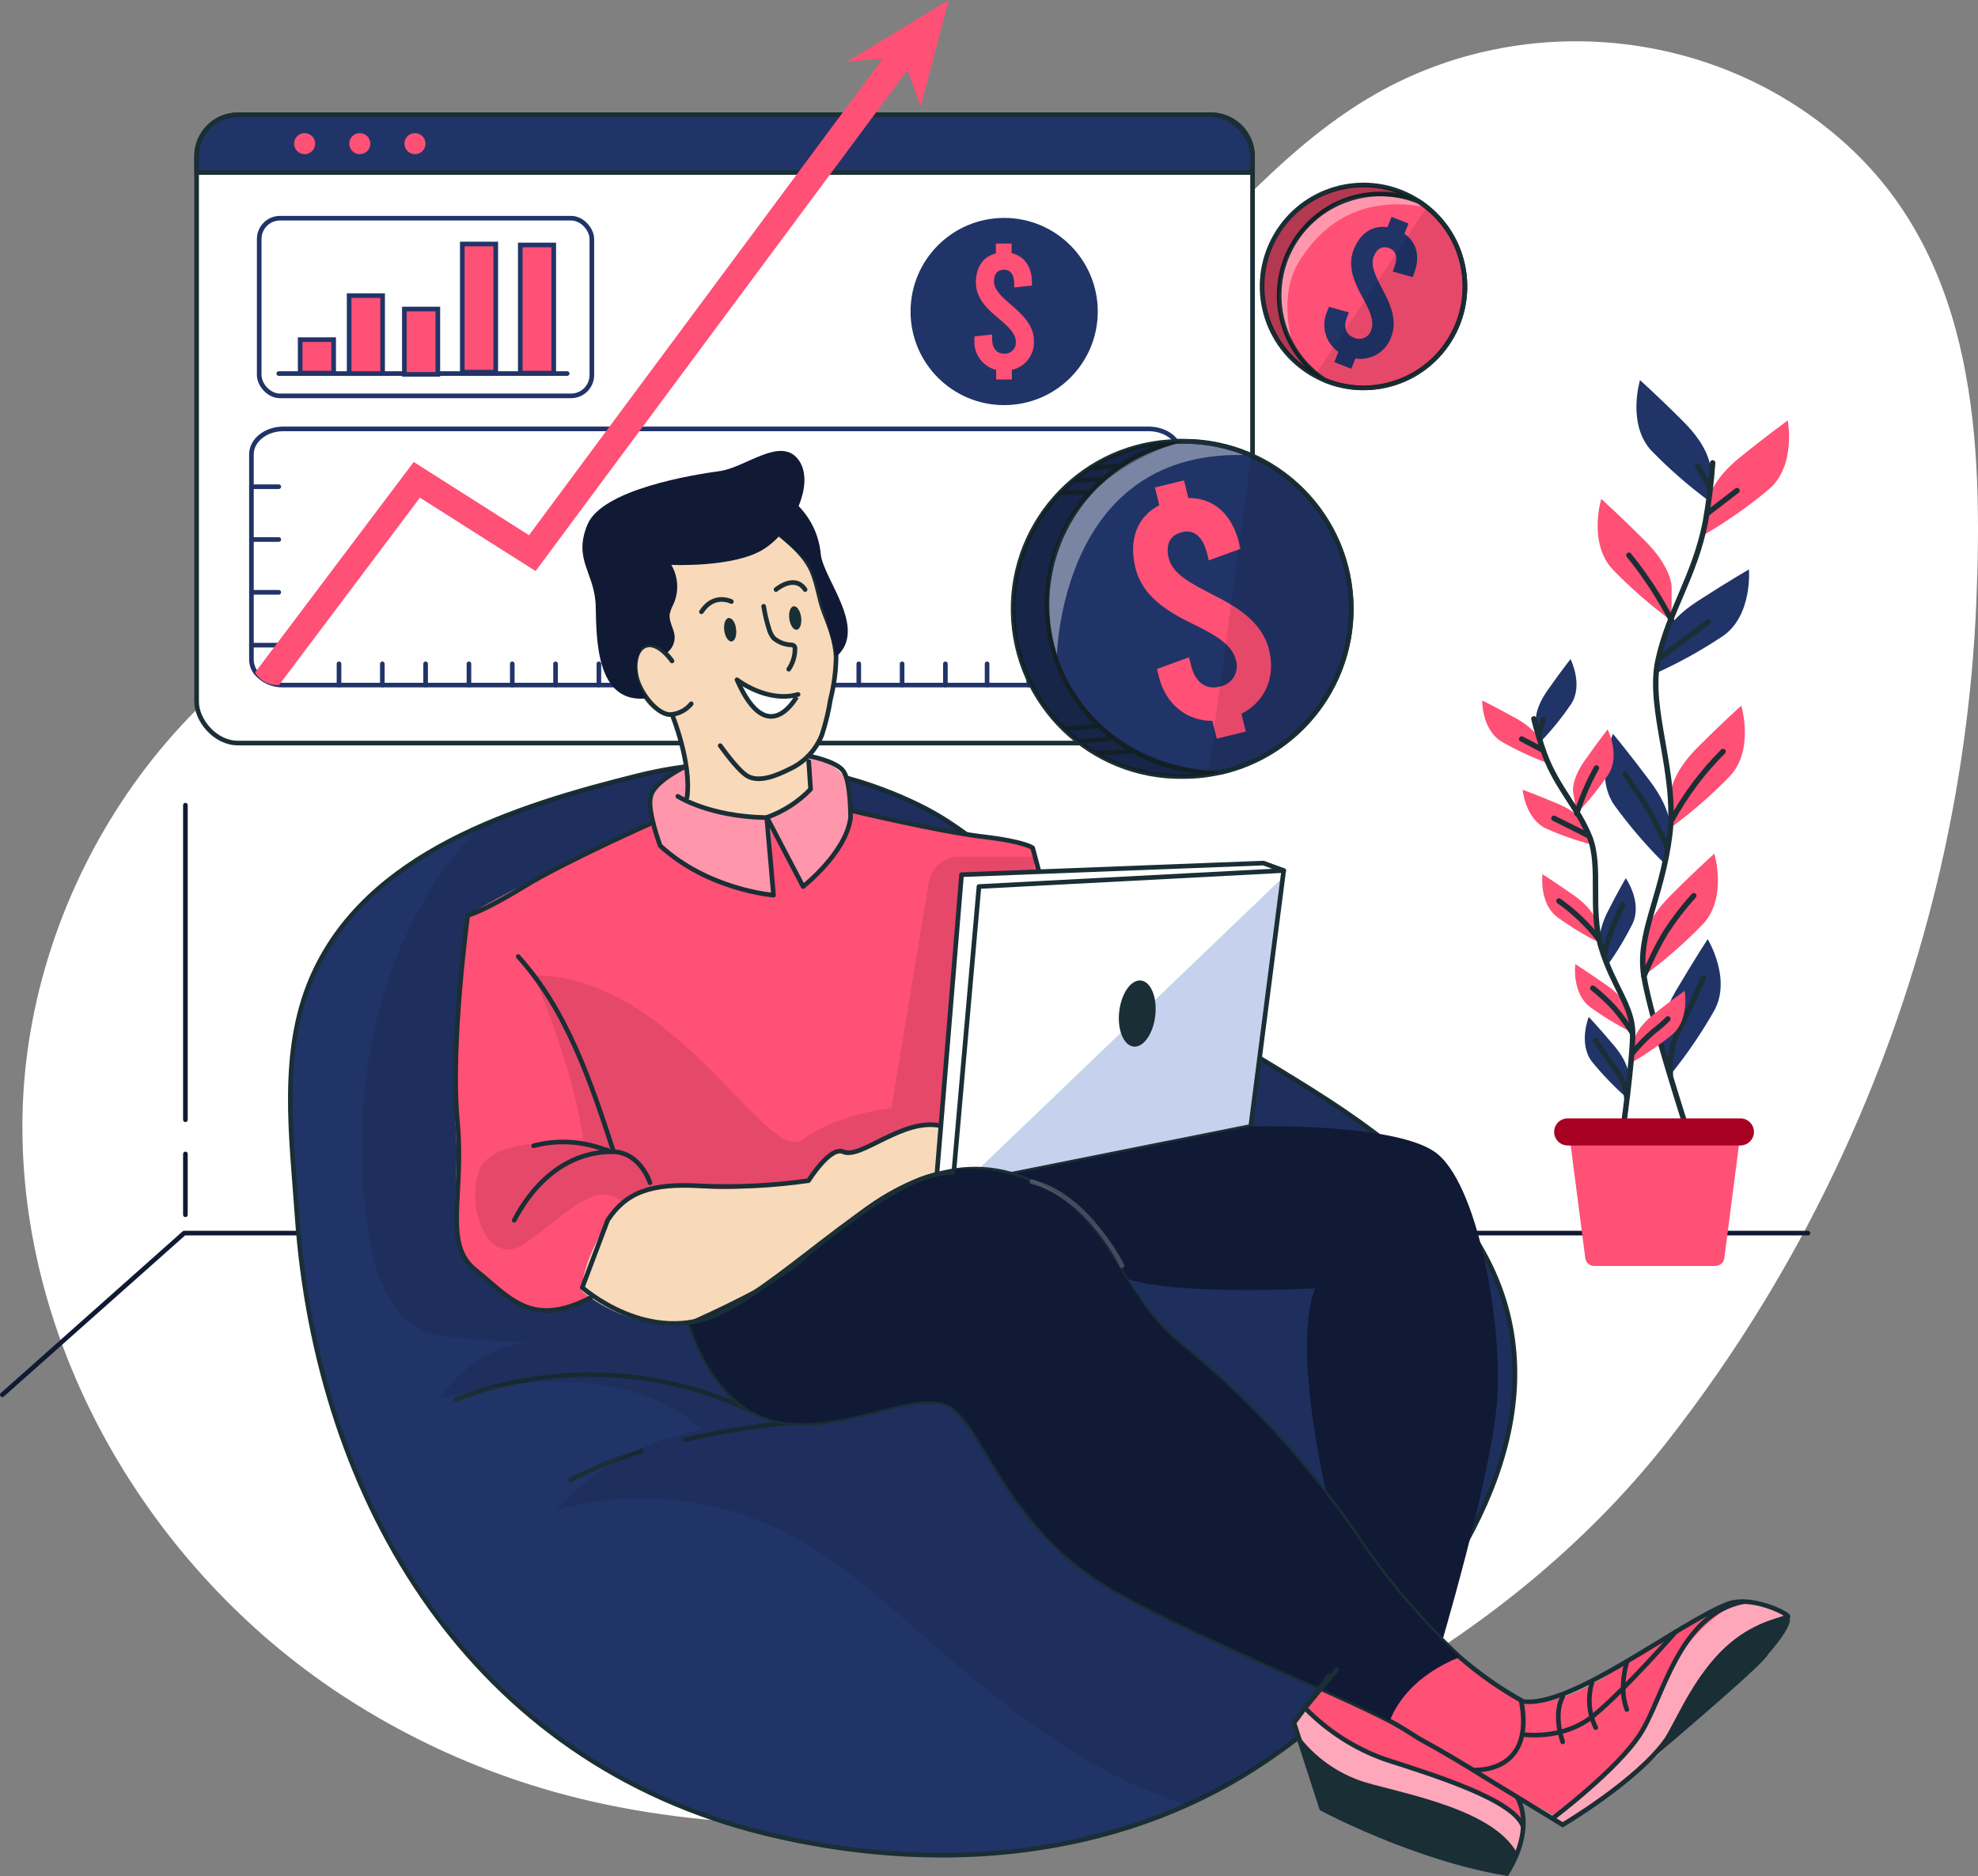 <?xml version="1.0" encoding="UTF-8"?>
<svg id="Layer_2" data-name="Layer 2" xmlns="http://www.w3.org/2000/svg" viewBox="0 0 351.02 332.91">
  <rect x="0" y="0" width="351.02" height="332.91" fill="#808080" stroke="none"/>
  <defs>
    <style>
      .cls-1, .cls-2, .cls-3, .cls-4, .cls-5, .cls-6, .cls-7, .cls-8, .cls-9, .cls-10, .cls-11, .cls-12, .cls-13, .cls-14, .cls-15 {
        stroke-width: 0px;
      }

      .cls-1, .cls-2, .cls-16, .cls-13, .cls-14, .cls-15 {
        isolation: isolate;
      }

      .cls-1, .cls-13, .cls-14 {
        opacity: .3;
      }

      .cls-2 {
        opacity: .4;
      }

      .cls-2, .cls-9, .cls-17 {
        fill: #fff;
      }

      .cls-18, .cls-19, .cls-20, .cls-21, .cls-16 {
        fill: none;
      }

      .cls-18, .cls-19, .cls-20, .cls-17, .cls-16 {
        stroke-linecap: round;
        stroke-linejoin: round;
      }

      .cls-18, .cls-19, .cls-21, .cls-17, .cls-22, .cls-16 {
        stroke-width: .82px;
      }

      .cls-18, .cls-22 {
        stroke: #213468;
      }

      .cls-19, .cls-20, .cls-21, .cls-17 {
        stroke: #1a2e35;
      }

      .cls-3 {
        fill: #a70023;
      }

      .cls-4 {
        fill: #101a34;
      }

      .cls-5, .cls-13 {
        fill: #213468;
      }

      .cls-6 {
        fill: #f8d9ba;
      }

      .cls-20 {
        stroke-width: .96px;
      }

      .cls-7 {
        fill: #5ae4a7;
      }

      .cls-8 {
        fill: #1a2e35;
      }

      .cls-21, .cls-22 {
        stroke-miterlimit: 10;
      }

      .cls-10 {
        fill: #ffa7ba;
      }

      .cls-22, .cls-11, .cls-14 {
        fill: #ff5075;
      }

      .cls-16 {
        opacity: .21;
        stroke: #fff;
      }

      .cls-12 {
        fill: #c6d1ed;
      }

      .cls-15 {
        opacity: .1;
      }
    </style>
  </defs>
  <g id="Layer_1-2" data-name="Layer 1">
    <g>
      <path class="cls-9" d="M244.06,16.71c-17.87,10.23-30.47,27.43-45.76,41.23-19,17.1-42.13,28.97-67.11,34.42-20.45,4.43-41.88,4.49-61.61,11.42C31.1,117.29,4.7,157.38,3.99,198.15s22.53,80.27,56.62,102.64c11.6,7.61,24.3,13.4,37.65,17.16,25.08,7.06,51.66,6.75,77.57,4,44.75-4.66,91.65-30.07,119.86-65.9,12.58-16.02,23.21-33.47,31.66-52,13.97-30.45,21.9-63.33,23.36-96.8,1.19-28.68,0-60.46-22.75-81.35s-57.22-24.45-83.9-9.19Z"/>
      <rect class="cls-9" x="34.89" y="20.37" width="187.39" height="111.49" rx="7.33" ry="7.33"/>
      <path class="cls-5" d="M222.28,27.7v2.91H34.89v-2.91c0-4.05,3.28-7.33,7.33-7.33h172.73c4.05,0,7.33,3.28,7.33,7.33h0Z"/>
      <rect class="cls-19" x="34.89" y="20.37" width="187.39" height="111.49" rx="7.33" ry="7.33"/>
      <path class="cls-19" d="M222.28,27.7v2.91H34.89v-2.91c0-4.05,3.28-7.33,7.33-7.33h172.73c4.05,0,7.33,3.28,7.33,7.33h0Z"/>
      <path class="cls-11" d="M55.93,25.49c0,1.03-.84,1.87-1.87,1.87s-1.87-.84-1.87-1.87.84-1.87,1.87-1.87h0c1.03,0,1.87.84,1.87,1.87Z"/>
      <path class="cls-11" d="M65.72,25.49c0,1.03-.84,1.87-1.87,1.87s-1.87-.84-1.87-1.87.84-1.87,1.87-1.87h0c1.03,0,1.87.84,1.87,1.87Z"/>
      <circle class="cls-11" cx="73.64" cy="25.49" r="1.87"/>
      <rect class="cls-18" x="46" y="38.72" width="59.03" height="31.53" rx="3.69" ry="3.69"/>
      <line class="cls-18" x1="49.47" y1="66.29" x2="100.65" y2="66.29"/>
      <rect class="cls-22" x="53.27" y="60.27" width="5.94" height="5.94"/>
      <rect class="cls-22" x="61.96" y="52.46" width="5.94" height="13.83"/>
      <rect class="cls-22" x="71.76" y="54.84" width="5.94" height="11.59"/>
      <rect class="cls-22" x="82.04" y="43.3" width="5.94" height="22.74"/>
      <rect class="cls-22" x="92.33" y="43.47" width="5.94" height="22.74"/>
      <circle class="cls-5" cx="178.2" cy="55.28" r="16.61"/>
      <path class="cls-11" d="M179.57,65.64v1.7h-2.79v-1.7c-2.35-.58-3.97-2.74-3.86-5.16v-.78l3.15-.34v.86c0,1.57.8,2.53,2.1,2.53,1.07.1,2.01-.69,2.11-1.76,0-.1.01-.21,0-.31,0-1.51-1.43-2.81-3.1-4.2-2-1.64-4-3.59-4-6.34s1.29-4.61,3.55-5.17v-1.75h2.79v1.7c2.28.53,3.61,2.45,3.61,5.2v.55l-3.15.34v-.61c0-1.67-.65-2.54-1.79-2.54s-1.8.71-1.8,2.07c0,1.52,1.46,2.79,3.09,4.21,1.95,1.67,4,3.58,4,6.34.14,2.45-1.52,4.63-3.91,5.16Z"/>
      <line class="cls-18" x1="44.62" y1="86.37" x2="49.47" y2="86.37"/>
      <line class="cls-18" x1="44.62" y1="95.74" x2="49.47" y2="95.74"/>
      <line class="cls-18" x1="44.62" y1="105.11" x2="49.47" y2="105.11"/>
      <line class="cls-18" x1="44.62" y1="114.49" x2="49.47" y2="114.49"/>
      <line class="cls-18" x1="60.16" y1="121.57" x2="60.16" y2="117.8"/>
      <line class="cls-18" x1="67.85" y1="121.57" x2="67.85" y2="117.8"/>
      <line class="cls-18" x1="75.53" y1="121.57" x2="75.53" y2="117.8"/>
      <line class="cls-18" x1="83.22" y1="121.57" x2="83.22" y2="117.8"/>
      <line class="cls-18" x1="90.91" y1="121.57" x2="90.91" y2="117.8"/>
      <line class="cls-18" x1="98.59" y1="121.57" x2="98.59" y2="117.8"/>
      <line class="cls-18" x1="106.28" y1="121.57" x2="106.28" y2="117.8"/>
      <line class="cls-18" x1="113.97" y1="121.57" x2="113.97" y2="117.8"/>
      <line class="cls-18" x1="121.65" y1="121.57" x2="121.65" y2="117.8"/>
      <line class="cls-18" x1="129.34" y1="121.57" x2="129.34" y2="117.8"/>
      <line class="cls-18" x1="137.03" y1="121.57" x2="137.03" y2="117.8"/>
      <line class="cls-18" x1="144.71" y1="121.57" x2="144.71" y2="117.8"/>
      <line class="cls-18" x1="152.4" y1="121.57" x2="152.4" y2="117.8"/>
      <line class="cls-18" x1="160.09" y1="121.57" x2="160.09" y2="117.8"/>
      <line class="cls-18" x1="167.77" y1="121.57" x2="167.77" y2="117.8"/>
      <line class="cls-18" x1="175.17" y1="121.57" x2="175.17" y2="117.8"/>
      <line class="cls-18" x1="182.56" y1="121.57" x2="182.56" y2="117.8"/>
      <line class="cls-18" x1="189.96" y1="121.57" x2="189.96" y2="117.8"/>
      <path class="cls-18" d="M209.52,80.63v36.43c0,2.49-2.54,4.51-5.67,4.51H50.29c-1.89.06-3.69-.76-4.89-2.22-.5-.66-.77-1.46-.78-2.29v-36.43c0-2.5,2.54-4.52,5.67-4.52h153.56c3.13,0,5.67,2.02,5.67,4.52Z"/>
      <path class="cls-11" d="M162.79,10.09l-49,66-18.74,25.25-20.53-13.02-25,33.25h-.37c-1.6,0-3.08-.84-3.89-2.22l28.16-37.37,20.46,13,14-18.89L158.99,7.25l3.8,2.84Z"/>
      <polygon class="cls-11" points="150.35 10.92 168.37 0 163.39 18.89 160.21 10.15 150.35 10.92"/>
      <path class="cls-4" d="M.43,247.94c-.12,0-.23-.05-.31-.14-.16-.16-.16-.42,0-.58,0,0,0,0,0,0l32.29-28.71c.07-.07.17-.1.27-.1h288.17c.23,0,.41.18.41.41h0c0,.22-.19.4-.41.41H32.85L.67,247.83c-.07.06-.15.1-.24.11Z"/>
      <path class="cls-4" d="M32.9,199.12c-.22,0-.4-.19-.41-.41v-55.83c0-.23.18-.41.41-.41h0c.23,0,.41.18.41.41h0v55.83c0,.23-.18.41-.41.41h0Z"/>
      <path class="cls-4" d="M32.9,215.98c-.23,0-.41-.18-.41-.41h0v-10.8c0-.22.19-.4.41-.41.23,0,.41.18.41.41h0v10.8c0,.23-.18.41-.41.41h0Z"/>
      <path class="cls-5" d="M303.52,82.98s0-3.37-4.72-8.1-7.76-7.42-7.76-7.42c0,0-2.36,7.76,2,12.49,3.24,3.33,6.74,6.38,10.48,9.13v-6.1Z"/>
      <path class="cls-11" d="M296.65,104.06s0-3.38-4.73-8.1-7.76-7.42-7.76-7.42c0,0-2.36,7.75,2,12.48,3.23,3.33,6.73,6.39,10.47,9.13l.02-6.09Z"/>
      <path class="cls-11" d="M303.21,88.73s.35-3.36,5.55-7.56,8.5-6.55,8.5-6.55c0,0,1.53,8-3.33,12.19-3.56,2.98-7.36,5.66-11.37,8l.65-6.08Z"/>
      <path class="cls-5" d="M294.92,113.62s.71-3.3,6.32-6.93,9.13-5.64,9.13-5.64c0,0,.68,8.09-4.57,11.79-3.85,2.57-7.91,4.82-12.13,6.71l1.25-5.93Z"/>
      <path class="cls-11" d="M296.52,140.75s0-3.38,4.72-8.1,7.77-7.42,7.77-7.42c0,0,2.36,7.77-2,12.49-3.23,3.33-6.74,6.39-10.49,9.13v-6.1Z"/>
      <path class="cls-5" d="M296.4,147.38s.48-3.34-3.53-8.69-6.62-8.46-6.62-8.46c0,0-3.43,7.35.23,12.65,2.72,3.75,5.74,7.26,9.04,10.51l.88-6.01Z"/>
      <path class="cls-11" d="M291.74,167s0-3.37,4.72-8.09,7.77-7.42,7.77-7.42c0,0,2.36,7.76-2,12.48-3.22,3.33-6.72,6.39-10.46,9.13l-.03-6.1Z"/>
      <path class="cls-5" d="M294.9,184.8s-.86-3.27,2.52-9,5.63-9.14,5.63-9.14c0,0,4.25,6.92,1.21,12.59-2.28,4.04-4.9,7.87-7.82,11.47l-1.54-5.92Z"/>
      <path class="cls-20" d="M303.93,82.14c-.24,3.51-.67,7.01-1.29,10.48-1.87,9.64-6.54,15.87-8.41,24.58s3.5,20,2.06,31.14-5.77,17.42-4.56,24.88c1.21,7.46,7.79,27.7,7.79,27.7"/>
      <line class="cls-20" x1="303.16" y1="90.97" x2="308.25" y2="87.06"/>
      <line class="cls-20" x1="303.39" y1="86.48" x2="301.27" y2="82.69"/>
      <path class="cls-20" d="M294.52,116.78s4.26-3.2,8.64-6.39"/>
      <path class="cls-20" d="M296.65,110.11c-2.13-4.11-4.67-7.99-7.58-11.58"/>
      <path class="cls-20" d="M296.65,145.55c2.44-4.48,5.51-8.59,9.13-12.19"/>
      <path class="cls-20" d="M295.82,150.29c-1.29-3.05-2.84-5.99-4.62-8.78-2.49-3.67-2.85-4.15-2.85-4.15"/>
      <path class="cls-20" d="M291.74,173.22c1.08-2.68,2.36-5.28,3.84-7.76,1.49-2.3,3.16-4.48,5-6.51"/>
      <path class="cls-20" d="M296.44,190.67c-.25-2.56.19-5.14,1.27-7.47,1.78-3.43,3.79-7.94,4.62-9.7"/>
      <path class="cls-5" d="M272.57,128.06s-.37-2.11,2.08-5.59,4.06-5.51,4.06-5.51c0,0,2.33,4.61.09,8-1.66,2.44-3.52,4.73-5.57,6.85l-.66-3.75Z"/>
      <path class="cls-11" d="M279.16,140.53s-.37-2.12,2.08-5.59,4.06-5.5,4.06-5.5c0,0,2.32,4.61.09,8.05-1.67,2.43-3.53,4.73-5.58,6.85l-.65-3.81Z"/>
      <path class="cls-11" d="M273.38,131.63s-.57-2.06-4.3-4.13-6.05-3.2-6.05-3.2c0,0-.09,5.14,3.43,7.3,2.56,1.47,5.23,2.72,8,3.75l-1.08-3.72Z"/>
      <path class="cls-11" d="M281.28,146.34s-.81-2-4.72-3.66-6.35-2.54-6.35-2.54c0,0,.45,5.14,4.16,6.89,2.69,1.2,5.48,2.17,8.34,2.9l-1.43-3.59Z"/>
      <path class="cls-11" d="M283.25,163.52s-.37-2.11-3.85-4.56-5.67-3.82-5.67-3.82c0,0-.64,5.14,2.63,7.61,2.38,1.73,4.9,3.26,7.54,4.57l-.65-3.8Z"/>
      <path class="cls-5" d="M284.01,167.67s-.66-2,1.27-5.83,3.24-6,3.24-6c0,0,2.95,4.23,1.23,8-1.31,2.65-2.84,5.18-4.57,7.57l-1.17-3.74Z"/>
      <path class="cls-11" d="M289.94,184.73s.25-2.13,3.57-4.77,5.45-4.13,5.45-4.13c0,0,.93,5.07-2.19,7.75-2.28,1.86-4.71,3.53-7.27,5l.44-3.85Z"/>
      <path class="cls-11" d="M289.06,179.47s-.36-2.12-3.84-4.56-5.67-3.82-5.67-3.82c0,0-.64,5.14,2.62,7.61,2.39,1.73,4.91,3.26,7.55,4.57l-.66-3.8Z"/>
      <path class="cls-5" d="M289.02,190.97s.18-2.14-2.56-5.39-4.52-5.13-4.52-5.13c0,0-1.92,4.79.61,8,1.87,2.29,3.92,4.41,6.14,6.36l.33-3.84Z"/>
      <path class="cls-20" d="M272.21,127.56c.53,2.18,1.18,4.33,1.95,6.44,2.21,5.84,5.81,9.24,7.93,14.5s0,12.88,2.09,19.74,5.53,10.28,5.56,15.12-1.88,18.21-1.88,18.21"/>
      <line class="cls-20" x1="273.65" y1="133.03" x2="270.04" y2="131.14"/>
      <line class="cls-20" x1="273.02" y1="130.24" x2="273.94" y2="127.63"/>
      <path class="cls-20" d="M281.88,148.28s-3-1.54-6.12-3.07"/>
      <path class="cls-20" d="M279.81,144.36c.89-2.8,2.06-5.51,3.5-8.08"/>
      <path class="cls-20" d="M283.66,166.55c-2-2.55-4.36-4.79-7-6.66"/>
      <path class="cls-20" d="M284.69,169.43c.48-2.05,1.13-4.06,1.95-6,1.14-2.58,1.33-2.91,1.33-2.91"/>
      <path class="cls-20" d="M289.58,187.01c1.17-1.44,2.47-2.78,3.88-4,.9-.67,1.74-1.4,2.53-2.2"/>
      <path class="cls-20" d="M289.74,183.36c-.97-1.56-2.06-3.05-3.25-4.45-1.18-1.29-2.46-2.47-3.83-3.55"/>
      <path class="cls-20" d="M288.69,194.83c-.12-1.64-.67-3.22-1.61-4.57-1.49-2-3.24-4.57-3.95-5.59"/>
      <path class="cls-11" d="M304.42,224.65h-21.51c-.89,0-1.6-.71-1.61-1.6l-3.08-23.83h30.89l-3.08,23.81c0,.89-.71,1.61-1.6,1.62,0,0,0,0-.01,0Z"/>
      <path class="cls-3" d="M308.84,203.27h-30.62c-1.33,0-2.41-1.07-2.42-2.4h0c0-1.33,1.08-2.41,2.41-2.41h30.63c1.33,0,2.41,1.07,2.42,2.4,0,0,0,0,0,.01h0c-.01,1.33-1.09,2.4-2.42,2.4Z"/>
      <path class="cls-5" d="M239.8,108.05c.02,13.84-9.52,25.86-23,29h-.09c-.78.18-1.56.33-2.36.45-1.41.2-2.83.3-4.25.3-16.42.29-29.97-12.79-30.26-29.21-.29-16.41,12.76-29.95,29.17-30.26h1.4c4.01.03,7.98.88,11.65,2.5,10.78,4.76,17.74,15.43,17.74,27.22Z"/>
      <path class="cls-2" d="M222.01,80.8c-34.35-1.78-34.49,36.35-34.49,36.35,0,0-5.24-12.44,3.32-26.23,4.78-7.71,13.12-11.11,19.55-12.62,4,.03,7.96.88,11.62,2.5Z"/>
      <path class="cls-19" d="M239.8,108.05c0,13.88-9.61,25.92-23.14,29-2.17.5-4.39.75-6.61.75-16.42.29-29.97-12.79-30.26-29.21-.29-16.41,12.76-29.95,29.17-30.26h1.09c16.42,0,29.73,13.3,29.75,29.72Z"/>
      <path class="cls-19" d="M239.8,108.05c0,13.88-9.61,25.92-23.14,29h-1.09c-16.43,0-29.76-13.3-29.77-29.73,0-13.9,9.61-25.95,23.16-29.03h1.09c16.43,0,29.75,13.32,29.75,29.75h0Z"/>
      <path class="cls-11" d="M220.3,126.66l.77,3.15-5.14,1.26-.77-3.15c-4.61,0-8.3-3-9.48-7.78l-.35-1.43,5.67-2.06.37,1.49c.71,2.91,2.63,4.32,5,3.73,2.02-.32,3.4-2.21,3.08-4.23-.03-.19-.07-.37-.13-.55-.69-2.8-3.91-4.56-7.62-6.37-4.4-2.13-8.94-4.83-10.19-9.92s.31-9.1,4.23-11.15l-.77-3.14,5.14-1.26.77,3.14c4.47-.07,7.79,2.87,9,8l.25,1-5.61,2.04-.28-1.14c-.76-3.09-2.35-4.39-4.46-3.87s-3,2.12-2.38,4.64c.69,2.8,3.95,4.48,7.62,6.37,4.36,2.2,8.94,4.83,10.19,9.91,1.2,4.88-.76,9.22-4.91,11.32Z"/>
      <path class="cls-14" d="M220.3,126.66l.77,3.15-5.14,1.26-.77-3.15c-4.61,0-8.3-3-9.48-7.78l-.35-1.43,5.67-2.06.37,1.49c.71,2.91,2.63,4.32,5,3.73,2.02-.32,3.4-2.21,3.08-4.23-.03-.19-.07-.37-.13-.55-.69-2.8-3.91-4.56-7.62-6.37-4.4-2.13-8.94-4.83-10.19-9.92s.31-9.1,4.23-11.15l-.77-3.14,5.14-1.26.77,3.14c4.47-.07,7.79,2.87,9,8l.25,1-5.61,2.04-.28-1.14c-.76-3.09-2.35-4.39-4.46-3.87s-3,2.12-2.38,4.64c.69,2.8,3.95,4.48,7.62,6.37,4.36,2.2,8.94,4.83,10.19,9.91,1.2,4.88-.76,9.22-4.91,11.32Z"/>
      <line class="cls-19" x1="194.85" y1="133.62" x2="201.13" y2="133.33"/>
      <line class="cls-19" x1="191.82" y1="131.53" x2="197.31" y2="131.07"/>
      <line class="cls-19" x1="189.36" y1="129.33" x2="194.85" y2="128.86"/>
      <line class="cls-19" x1="188.61" y1="87.41" x2="193.31" y2="87.41"/>
      <line class="cls-19" x1="190.93" y1="85.25" x2="195.61" y2="85.03"/>
      <line class="cls-19" x1="193.86" y1="83.08" x2="198.8" y2="82.62"/>
      <path class="cls-1" d="M216.75,137.02h-.09c-2.17.5-4.39.75-6.61.75-16.42.29-29.97-12.79-30.26-29.21-.29-16.41,12.76-29.95,29.17-30.26h.83c-7.25,2.29-19.41,8.13-22.67,20.32-4.6,17.3,5.77,36.95,29.63,38.4Z"/>
      <path class="cls-15" d="M239.8,108.05c.02,13.84-9.52,25.86-23,29h-.09c-.78.18-1.56.33-2.36.45l7.71-56.69c10.79,4.76,17.75,15.45,17.74,27.24Z"/>
      <path class="cls-11" d="M256.68,61.22c-4.85,6.85-13.79,9.45-21.55,6.25h-.11c-.58-.24-1.14-.51-1.68-.82-.6-.32-1.18-.68-1.74-1.08-8.01-5.88-9.74-17.15-3.86-25.16,5.48-7.46,15.71-9.55,23.68-4.84l.4.25c.18.11.37.24.55.37s.56.4.82.62c7.43,5.94,8.96,16.63,3.49,24.41Z"/>
      <path class="cls-2" d="M229.52,61.46s-2.95-8.66,1-15c4.91-8,12.44-11.64,22.69-9.67,0,0-5.56-3.75-14.86-1.09s-14.3,15.43-8.83,25.76Z"/>
      <path class="cls-19" d="M256.68,61.22c-5.73,8.12-16.96,10.06-25.09,4.32-8.12-5.73-10.06-16.96-4.32-25.09,5.59-7.92,16.44-9.99,24.55-4.69l.55.37c8.11,5.74,10.04,16.96,4.31,25.08Z"/>
      <path class="cls-19" d="M256.68,61.22c-4.85,6.85-13.79,9.45-21.55,6.25l-.56-.37c-8.1-5.76-10.01-16.99-4.25-25.1,4.85-6.82,13.76-9.41,21.5-6.23l.55.37c8.11,5.74,10.04,16.96,4.31,25.08Z"/>
      <path class="cls-5" d="M240.52,63.61l-.72,1.82-3-1.17.72-1.82c-2.3-1.6-3.13-4.6-2-7.16l.33-.83,3.52,1-.34.86c-.67,1.69-.21,3.05,1.18,3.6,1.11.55,2.45.1,3-1.01.05-.1.09-.21.13-.32.63-1.63-.34-3.62-1.54-5.81-1.43-2.59-2.73-5.51-1.57-8.45s3.33-4.39,6-4l.72-1.83,3,1.18-.72,1.82c2.23,1.52,2.84,4.14,1.69,7.08l-.24.6-3.52-1,.26-.66c.71-1.79.37-3-.85-3.47s-2.22,0-2.79,1.47c-.64,1.62.38,3.59,1.54,5.8,1.38,2.61,2.72,5.51,1.57,8.45-.91,2.66-3.59,4.28-6.37,3.85Z"/>
      <path class="cls-13" d="M240.52,63.61l-.72,1.82-3-1.17.72-1.82c-2.3-1.6-3.13-4.6-2-7.16l.33-.83,3.52,1-.34.86c-.67,1.69-.21,3.05,1.18,3.6,1.11.55,2.45.1,3-1.01.05-.1.09-.21.13-.32.63-1.63-.34-3.62-1.54-5.81-1.43-2.59-2.73-5.51-1.57-8.45s3.33-4.39,6-4l.72-1.83,3,1.18-.72,1.82c2.23,1.52,2.84,4.14,1.69,7.08l-.24.6-3.52-1,.26-.66c.71-1.79.37-3-.85-3.47s-2.22,0-2.79,1.47c-.64,1.62.38,3.59,1.54,5.8,1.38,2.61,2.72,5.51,1.57,8.45-.91,2.66-3.59,4.28-6.37,3.85Z"/>
      <path class="cls-1" d="M251.42,35.52c-4.94-.87-11.14-1.36-14.51.8-6.16,4-10,8.94-9.95,17s7.61,13.75,7.61,13.75l.45.33c-1.2-.51-2.35-1.15-3.42-1.9-8.01-5.88-9.74-17.15-3.86-25.16,5.48-7.46,15.71-9.55,23.68-4.84v.02Z"/>
      <path class="cls-15" d="M256.68,61.22c-4.85,6.85-13.79,9.45-21.55,6.25h-.11c-.58-.24-1.14-.51-1.68-.82l19.85-29.85c7.43,5.94,8.96,16.64,3.49,24.42Z"/>
      <path class="cls-7" d="M247.4,291.92c-7.62,9.17-16.7,17.02-26.88,23.23-3.17,1.9-6.46,3.61-9.83,5.13-23.28,10.46-49.8,11.14-74.62,5.13-52.15-12.64-79.83-58.69-83.34-109.8-.95-13.81-3.06-28.73,2.53-41.87s16.91-21.29,29.71-27c9.29-4.14,19.33-6.92,28.45-9.18,16.5-4.08,33.9-2.28,49.22,5.07,10.73,5.09,18.37,13.9,27.39,21.37,1,.79,1.91,1.58,2.88,2.36,9.12,7.34,18.7,14.07,28.69,20.16,15.17,9.25,30.69,18,40.38,33.51,15.42,24.79,2.38,51.74-14.58,71.89Z"/>
      <path class="cls-5" d="M247.4,291.92c-7.62,9.17-16.7,17.02-26.88,23.23-3.17,1.9-6.46,3.61-9.83,5.13-23.28,10.46-49.8,11.14-74.62,5.13-52.15-12.64-79.83-58.69-83.34-109.8-.95-13.81-3.06-28.73,2.53-41.87s16.91-21.29,29.71-27c9.29-4.14,19.33-6.92,28.45-9.18,16.5-4.08,33.9-2.28,49.22,5.07,10.73,5.09,18.37,13.9,27.39,21.37,1,.79,1.91,1.58,2.88,2.36,9.12,7.34,18.7,14.07,28.69,20.16,15.17,9.25,30.69,18,40.38,33.51,15.42,24.79,2.38,51.74-14.58,71.89Z"/>
      <path class="cls-21" d="M192.89,166.39c-1-.78-1.93-1.57-2.88-2.36-9-7.47-16.66-16.28-27.39-21.37-15.32-7.35-32.72-9.15-49.22-5.07-21.69,5.38-48.59,13.67-58.16,36.15-5.59,13.14-3.48,28.06-2.53,41.87,3.52,51.11,31.18,97.16,83.34,109.8,28.39,6.88,59,5,84.45-10.26,10.19-6.2,19.28-14.05,26.9-23.23,17-20.15,30-47.11,14.56-71.86-9.69-15.53-25.21-24.26-40.38-33.51-9.99-6.09-19.57-12.83-28.69-20.16Z"/>
      <path class="cls-19" d="M113.84,257.53c-4.34,1.3-8.56,3-12.59,5.07"/>
      <path class="cls-19" d="M140.46,252.47c-6.36.55-12.67,1.55-18.89,3"/>
      <path class="cls-19" d="M134.9,251.16c-16.79-8.53-36.41-9.56-54-2.83"/>
      <path class="cls-15" d="M247.4,291.92c-7.62,9.17-16.7,17.02-26.88,23.23-3.17,1.9-6.46,3.61-9.83,5.13-2.66-.82-5.28-1.77-7.84-2.87-15.29-6.57-28.12-17.64-40.66-28.58-7.56-6.58-15.24-13.27-24.29-17.59-12.25-5.78-26.17-6.93-39.2-3.22,6.74-7.6,15.89-12.64,25.92-14.27-6.46-5.88-15.47-8.36-24.22-8.52s-13.57.92-22.11,2.84c2.85-5.26,10.45-10,16.43-9.88-5.69-.08-11.36-.48-17-1.21-7.73-1.24-11.18-10.33-12.34-18.06-3.19-21.29,0-44,11.66-62.1,2.32-3.59,5-6.94,8-10,9.29-4.14,19.33-6.92,28.45-9.18,16.5-4.08,33.9-2.28,49.22,5.07,10.73,5.09,18.37,13.9,27.39,21.37,1,.79,1.91,1.58,2.88,2.36,9.12,7.34,18.7,14.07,28.69,20.16,15.17,9.25,30.69,18,40.38,33.51,15.35,24.71,2.31,51.66-14.65,71.81Z"/>
      <path class="cls-11" d="M255.91,291.32c4.59,3.8,9.4,7.35,14.39,10.61,9.74.65,5.37,12.43,5.37,12.43l-8.34,5.36s-14.24-11.32-22-15,10.58-13.4,10.58-13.4Z"/>
      <path class="cls-1" d="M186.72,167.35s-1.34-13.22-3.46-16.93l-32.35-6.61v-2.5s.75-4.36-6.46-7.09-22.23.82-26.11,3.75-2.45,8-2.45,8c0,0-13,6.6-18.9,9.11-4.8,2.21-9.47,4.67-14,7.38,0,0-2.65,30.37-2.13,37.42s-.42,13.69.18,17.6,1.08,6.13,5.18,9.46,7.82,8.23,18.57,3.36l-1.5-1.18,70.73-23.79,12.7-37.98Z"/>
      <path class="cls-7" d="M186.72,167.35s-1.34-13.22-3.46-16.93l-32.35-6.61v-2.5s.75-4.36-6.46-7.09-22.23.82-26.11,3.75-2.45,8-2.45,8c0,0-13,6.6-18.9,9.11-4.8,2.21-9.47,4.67-14,7.38,0,0-2.65,30.37-2.13,37.42s-.42,13.69.18,17.6,1.08,6.13,5.18,9.46,7.82,8.23,18.57,3.36l-1.5-1.18,70.73-23.79,12.7-37.98Z"/>
      <path class="cls-11" d="M186.72,167.35s-1.34-13.22-3.46-16.93l-32.35-6.61v-2.5s.75-4.36-6.46-7.09-22.23.82-26.11,3.75-2.45,8-2.45,8c0,0-13,6.6-18.9,9.11-4.8,2.21-9.47,4.67-14,7.38,0,0-2.65,30.37-2.13,37.42s-.42,13.69.18,17.6,1.08,6.13,5.18,9.46,7.82,8.23,18.57,3.36l-1.5-1.18,70.73-23.79,12.7-37.98Z"/>
      <path class="cls-15" d="M183.68,152.02h-13.53c-2.63,0-4.87,1.9-5.3,4.49l-6.67,40.17s-9.18.77-15.69,5.51-22.5-29.1-47.79-29.11c0,0,7.28,16.63,8.89,29.9,0,0-15.8-1.72-18.43,4.46s1.2,17.78,7.88,13.29,12.94-12,17.44-7.28,24.42,7.28,24.42,7.28l30.69-15.42,11.91-5.6,6.18-47.69Z"/>
      <path class="cls-2" d="M140.71,132.13s7.69,2.13,8.93,4.71,1.12,9.11,1.12,9.11c-1.86,4.36-4.67,8.25-8.24,11.37l-5.74-11.37.52,12.9s-10.88-1.81-15.5-5.29l-4.61-3.48s-2-6.53-1.71-8.77,8.61-6.73,8.61-6.73l16.62-2.45Z"/>
      <path class="cls-7" d="M268.71,330.97c-.21-.47,3.16-6.41.52-12.47s-6.84-3.72-6.84-3.72c0,0-12-7.62-17-10-3.62-1.83-7.11-3.9-10.45-6.21l-5.31,7.15,4.89,15.19,34.19,10.06Z"/>
      <path class="cls-7" d="M261.95,314.41l15.37,9.39s10.8-6.93,16-11.72,16.69-15,16.69-15l7.36-9.92s-5.12-6.33-13.64-1.24c-11,6.57-24.43,16.07-33.39,16,0,0,1.76,11-8.35,12.48"/>
      <path class="cls-6" d="M138.1,92.41s7,10.55,8.25,14,2.29,8.47,2,10.9-2.8,15.47-4.12,15.85l-1.23,1.4.79,5.52s-5.46,9.43-21.5,2.52c0,0-.62-11-2.57-14.47s-4.87.65-7.79-9.34,6.39-20.43,6.39-20.43l19.78-5.95Z"/>
      <path class="cls-10" d="M310.69,284.11s-7.9,1.37-10.47,6.05-7.48,13.37-9.17,17.58-15.53,14.35-15.53,14.35l1.84,1.71s11.31-7,18.13-13.63,21.88-23.36,21.88-23.36c0,0-1.12-1.07-6.68-2.7Z"/>
      <path class="cls-10" d="M231.58,303.08l-1.95,2.62,6,12.48,33.07,11.88,1.53-4.84s.51-4.93-11.09-8.65-18.69-6.2-22-8.77-5.56-4.72-5.56-4.72Z"/>
      <path class="cls-6" d="M122.4,210.46s-10.13-1.52-14.88,6.76-4.24,11.87-4.24,11.87c0,0,6.69,6.08,15.89,5.76s22.61-10.91,27-14.34,15.38-13.25,22.89-11.23l.83-7.1s-.73-3.19-7.16-2.33-8.94,4.53-11,4.53-4-2-8.22,5.12c.01.01-14.63,2.6-21.11.96Z"/>
      <path class="cls-19" d="M135.52,107.59c.21,1.33.52,2.64.92,3.92.15.63.45,1.22.86,1.73.89.74,1.99,1.17,3.15,1.2.19,0,.37.09.51.22.1.14.14.32.12.49,0,1.29-.39,2.54-1.11,3.61"/>
      <path class="cls-11" d="M238.38,294.61l-6.8,8.47s7.46,6.88,15.18,9.44,21.22,7.39,23.48,11.09l-.87-4.45s-21.12-13-26-16.06c-2.89-1.91-4.73-5.04-4.99-8.49Z"/>
      <path class="cls-11" d="M261.95,314.41l13.57,7.68c3.53-2.39,6.87-5.04,10-7.94,3.29-3.39,7.31-7.1,9.79-14.65,3.43-10.43,13.27-15.39,13.27-15.39,0,0-13.68,6.44-20.8,11.49s-14.05,7.16-18.08,6.82c-.09,0,3.14,10.24-7.75,11.99Z"/>
      <path class="cls-17" d="M130.79,120.63s5.31,4.16,10.84,2.6c0-.01-5.21,10.32-10.84-2.6Z"/>
      <path class="cls-8" d="M130.62,111.61c.16,1.15-.19,2.14-.77,2.22s-1.17-.79-1.32-1.94.19-2.14.77-2.22,1.22.79,1.32,1.94Z"/>
      <path class="cls-8" d="M142.17,109.53c.15,1.15-.19,2.14-.77,2.22s-1.18-.79-1.33-1.94.19-2.14.77-2.22,1.17.79,1.33,1.94Z"/>
      <path class="cls-19" d="M129.79,106.75s-3.1-1.6-5.31,1.82"/>
      <path class="cls-19" d="M137.71,104.62s3.27-2.81,5.17,0"/>
      <path class="cls-19" d="M119.26,117.29s-2-2.94-4.09-2.85-2.94,3-2.18,5.89,3.89,6.83,6.27,6.45c1.34-.17,2.56-.85,3.41-1.89"/>
      <path class="cls-19" d="M138.34,94.79c2.24,1.85,4.6,3.88,5.78,6.62,1,2.32,1.22,4.9,2.14,7.26,1,2.52,2,5.15,2.12,7.89-.04,2.54-.38,5.07-1,7.53-.34,2.14-.85,4.24-1.52,6.3-1.07,2.75-3.18,4.96-5.88,6.15-2,1-5.31,2.47-7.46,1.1-1.26-.81-3.14-3.16-4.71-5.32"/>
      <path class="cls-19" d="M119.26,126.78s3.52,8.64,2.66,14.72"/>
      <path class="cls-4" d="M118.35,115.84c.94-.7,1.46-1.83,1.37-3-.14-1.33-1.06-2.55-.87-3.88.15-.64.38-1.25.7-1.82.97-2.24.81-4.8-.42-6.9,0,0,11.19.53,16.43-2.81s9.24-11.86,6.07-15.93-9.35,1.48-13.92,2.1-20.88,3.21-23.47,9.51,1.36,8.53,1.48,14.52.12,17.33,9.08,16.29c0,0-3.35-4.33-1-8.8,1.56-1.9,4.55.72,4.55.72Z"/>
      <path class="cls-4" d="M140.3,88.54c3.08,2.39,5.02,5.95,5.36,9.83.5,4.49,8.46,13.22,2.72,18.19,0,0-1.34-5.28-2.12-7.89s-1.79-7.36-3.11-9-8.32-7.34-8.32-7.34l5.47-3.79Z"/>
      <path class="cls-19" d="M120.29,141.31s5.52,3.63,15.78,3.78l1.2,13.76s-11.53-.88-20.11-8.77c0,0-2.32-6.14-1.71-8.77s6.11-5.26,6.11-5.26"/>
      <path class="cls-19" d="M143.52,135.15l.33,4.9c-2.17,2.24-4.82,3.95-7.75,5l6.42,12.27s7.66-6,8.42-12.23c0,0,.06-6.42-1.27-8.25s-6.2-2.7-6.2-2.7"/>
      <path class="cls-19" d="M104.8,230.28c-10.64,5.52-14.44-.16-20.37-4.86s-2-13.09-3.27-26.58,1.84-36.4,1.84-36.4c0,0,2.66-.62,10-5.12s22.87-11.37,22.87-11.37"/>
      <path class="cls-19" d="M115.35,209.89s-1.69-5.35-6.46-5.5-12.29,2-17.64,12.15"/>
      <path class="cls-19" d="M107.8,204.07c-.3-.01-.59-.08-.86-.2-3.93-1.41-8.2-1.61-12.24-.55"/>
      <path class="cls-19" d="M91.96,169.75c8.67,9.58,12.9,22.27,16.91,34.55"/>
      <path class="cls-19" d="M150.91,143.81s15.73,3.75,23.41,4.65,8.94,2,8.94,2l1.43,5.36"/>
      <polygon class="cls-9" points="224.21 153.16 170.64 155.22 166.26 210.31 175.44 210.31 221.96 199.89 227.81 154.48 224.21 153.16"/>
      <polygon class="cls-7" points="169.05 211.94 227.64 155.78 221.96 199.89 169.05 211.94"/>
      <polygon class="cls-12" points="169.05 211.94 227.64 155.78 221.96 199.89 169.05 211.94"/>
      <polygon class="cls-19" points="169.05 210.46 173.73 157.32 227.81 154.48 221.96 199.89 169.05 210.46"/>
      <path class="cls-8" d="M205.02,180.22c-.37,3.24-2.1,5.7-3.86,5.5s-2.91-3-2.54-6.22,2.09-5.7,3.86-5.5,2.9,2.99,2.54,6.22Z"/>
      <path class="cls-4" d="M221.96,199.89s24.75-.7,32.5,4.41,12.28,30.75,11.21,44.37-10.41,44.86-10.41,44.86l-17.89-20.31s-8.81-32-4-44.6c0,0-23.76,1.34-33.11-1.6,0,0-8.38-13.72-22.75-18.26l44.45-8.87Z"/>
      <path class="cls-21" d="M259.04,294.06c-6.35-5.92-12.05-12.5-17-19.62-9.08-13.68-20.2-25.89-32.97-36.22-9.92-8.05-12.17-21.16-24.41-27.73-20.27-10.88-37.8,10.73-44.36,15.1s-17.9,9.3-17.9,9.3c0,0,4.14,15.53,16.31,17.41s24.49-6.56,30.35-2.5,10.13,22.16,29.37,32.78c15.72,8.67,37.14,17.13,48.2,22.82,2.47,1.28,4.29,2.63,5.68,3.39,3.82,2.08,7.9,4.53,11.75,6.95l13.26,8.08s13.31-7.87,18.42-15.13c.69-1,2.1-3.57,3.43-6.08,2.9-5.48,6.54-10.39,11.63-13.13,3.51-1.88,6.63-2.46,6.53-2.65-.34-.62-6.69-3.87-11-2.09-9.14,3.77-27.41,18.28-36,17.21-4.03-2.22-7.82-4.87-11.29-7.89Z"/>
      <path class="cls-4" d="M259.04,294.06c-8,3.22-11.19,8.18-12.41,11.32-11.06-5.69-32.48-14.15-48.2-22.82-19.24-10.62-23.52-28.73-29.37-32.78s-18.18,4.37-30.35,2.5-16.31-17.42-16.31-17.42c0,0,11.35-4.92,17.91-9.29s21.67-26,44.35-15.1c12.53,6,14.49,19.68,24.41,27.73,12.76,10.33,23.87,22.55,32.95,36.24,4.94,7.14,10.65,13.72,17.02,19.62Z"/>
      <path class="cls-16" d="M199.13,224.61s-6.13-12.47-16-14.89"/>
      <path class="cls-19" d="M166.97,199.78c-6.77-1.48-14.2,6-17.33,4.61-2.32-1.05-6.15,5.12-6.15,5.12-6.29.91-12.65,1.22-19,.95-9.11-.57-13.43,1.2-16.66,6.08l-4.5,11.93s11.88,10.66,24.58,4.45,29.56-24.91,41.17-24.84"/>
      <path class="cls-21" d="M261.43,314.09s11.12.91,8.51-12.36"/>
      <path class="cls-8" d="M313.79,293.53c-.84,1.67-11,10.31-19.78,17.88,0-.11,2.42-4.74,3.48-6.71,2.33-4.36,8.36-16.32,19.84-17.89,1.63.98-3.54,6.72-3.54,6.72Z"/>
      <path class="cls-21" d="M309.42,284.22c-11.61,2.31-14.24,17.18-18.37,23.54s-15.53,14.92-15.53,14.92"/>
      <path class="cls-21" d="M269.23,318.88c1.89,3.46,1,7.47,0,10-.49,1.25-1.1,2.45-1.82,3.58-16.43-2.7-32.87-11.53-32.87-11.53l-4.24-13.11-.67-2.1,6.38-8.59"/>
      <path class="cls-8" d="M269.23,328.86c-.49,1.25-1.1,2.45-1.82,3.58-16.43-2.7-32.87-11.53-32.87-11.53l-4.24-13.11c2.99,4.04,7.2,7.01,12,8.49,7.96,2.27,22.74,4.93,26.93,12.57Z"/>
      <polyline class="cls-19" points="166.26 208.4 170.64 155.22 224.21 153.16 227.81 154.48"/>
      <path class="cls-21" d="M269.83,307.74s7.32,1.31,12.95-3.29,14.7-15,14.7-15"/>
      <path class="cls-19" d="M277.32,301.11s-1.76,2.67,0,8"/>
      <path class="cls-19" d="M282.52,298.58c-.8,2.65-.57,5.51.66,8"/>
      <path class="cls-19" d="M288.7,294.99s-1.48,4.46,0,8.38"/>
      <path class="cls-21" d="M237.46,296.01l-5.88,7.07c3.99,4.1,8.87,7.23,14.26,9.14,8.34,2.69,23.27,7.25,24.5,12.11"/>
    </g>
  </g>
</svg>